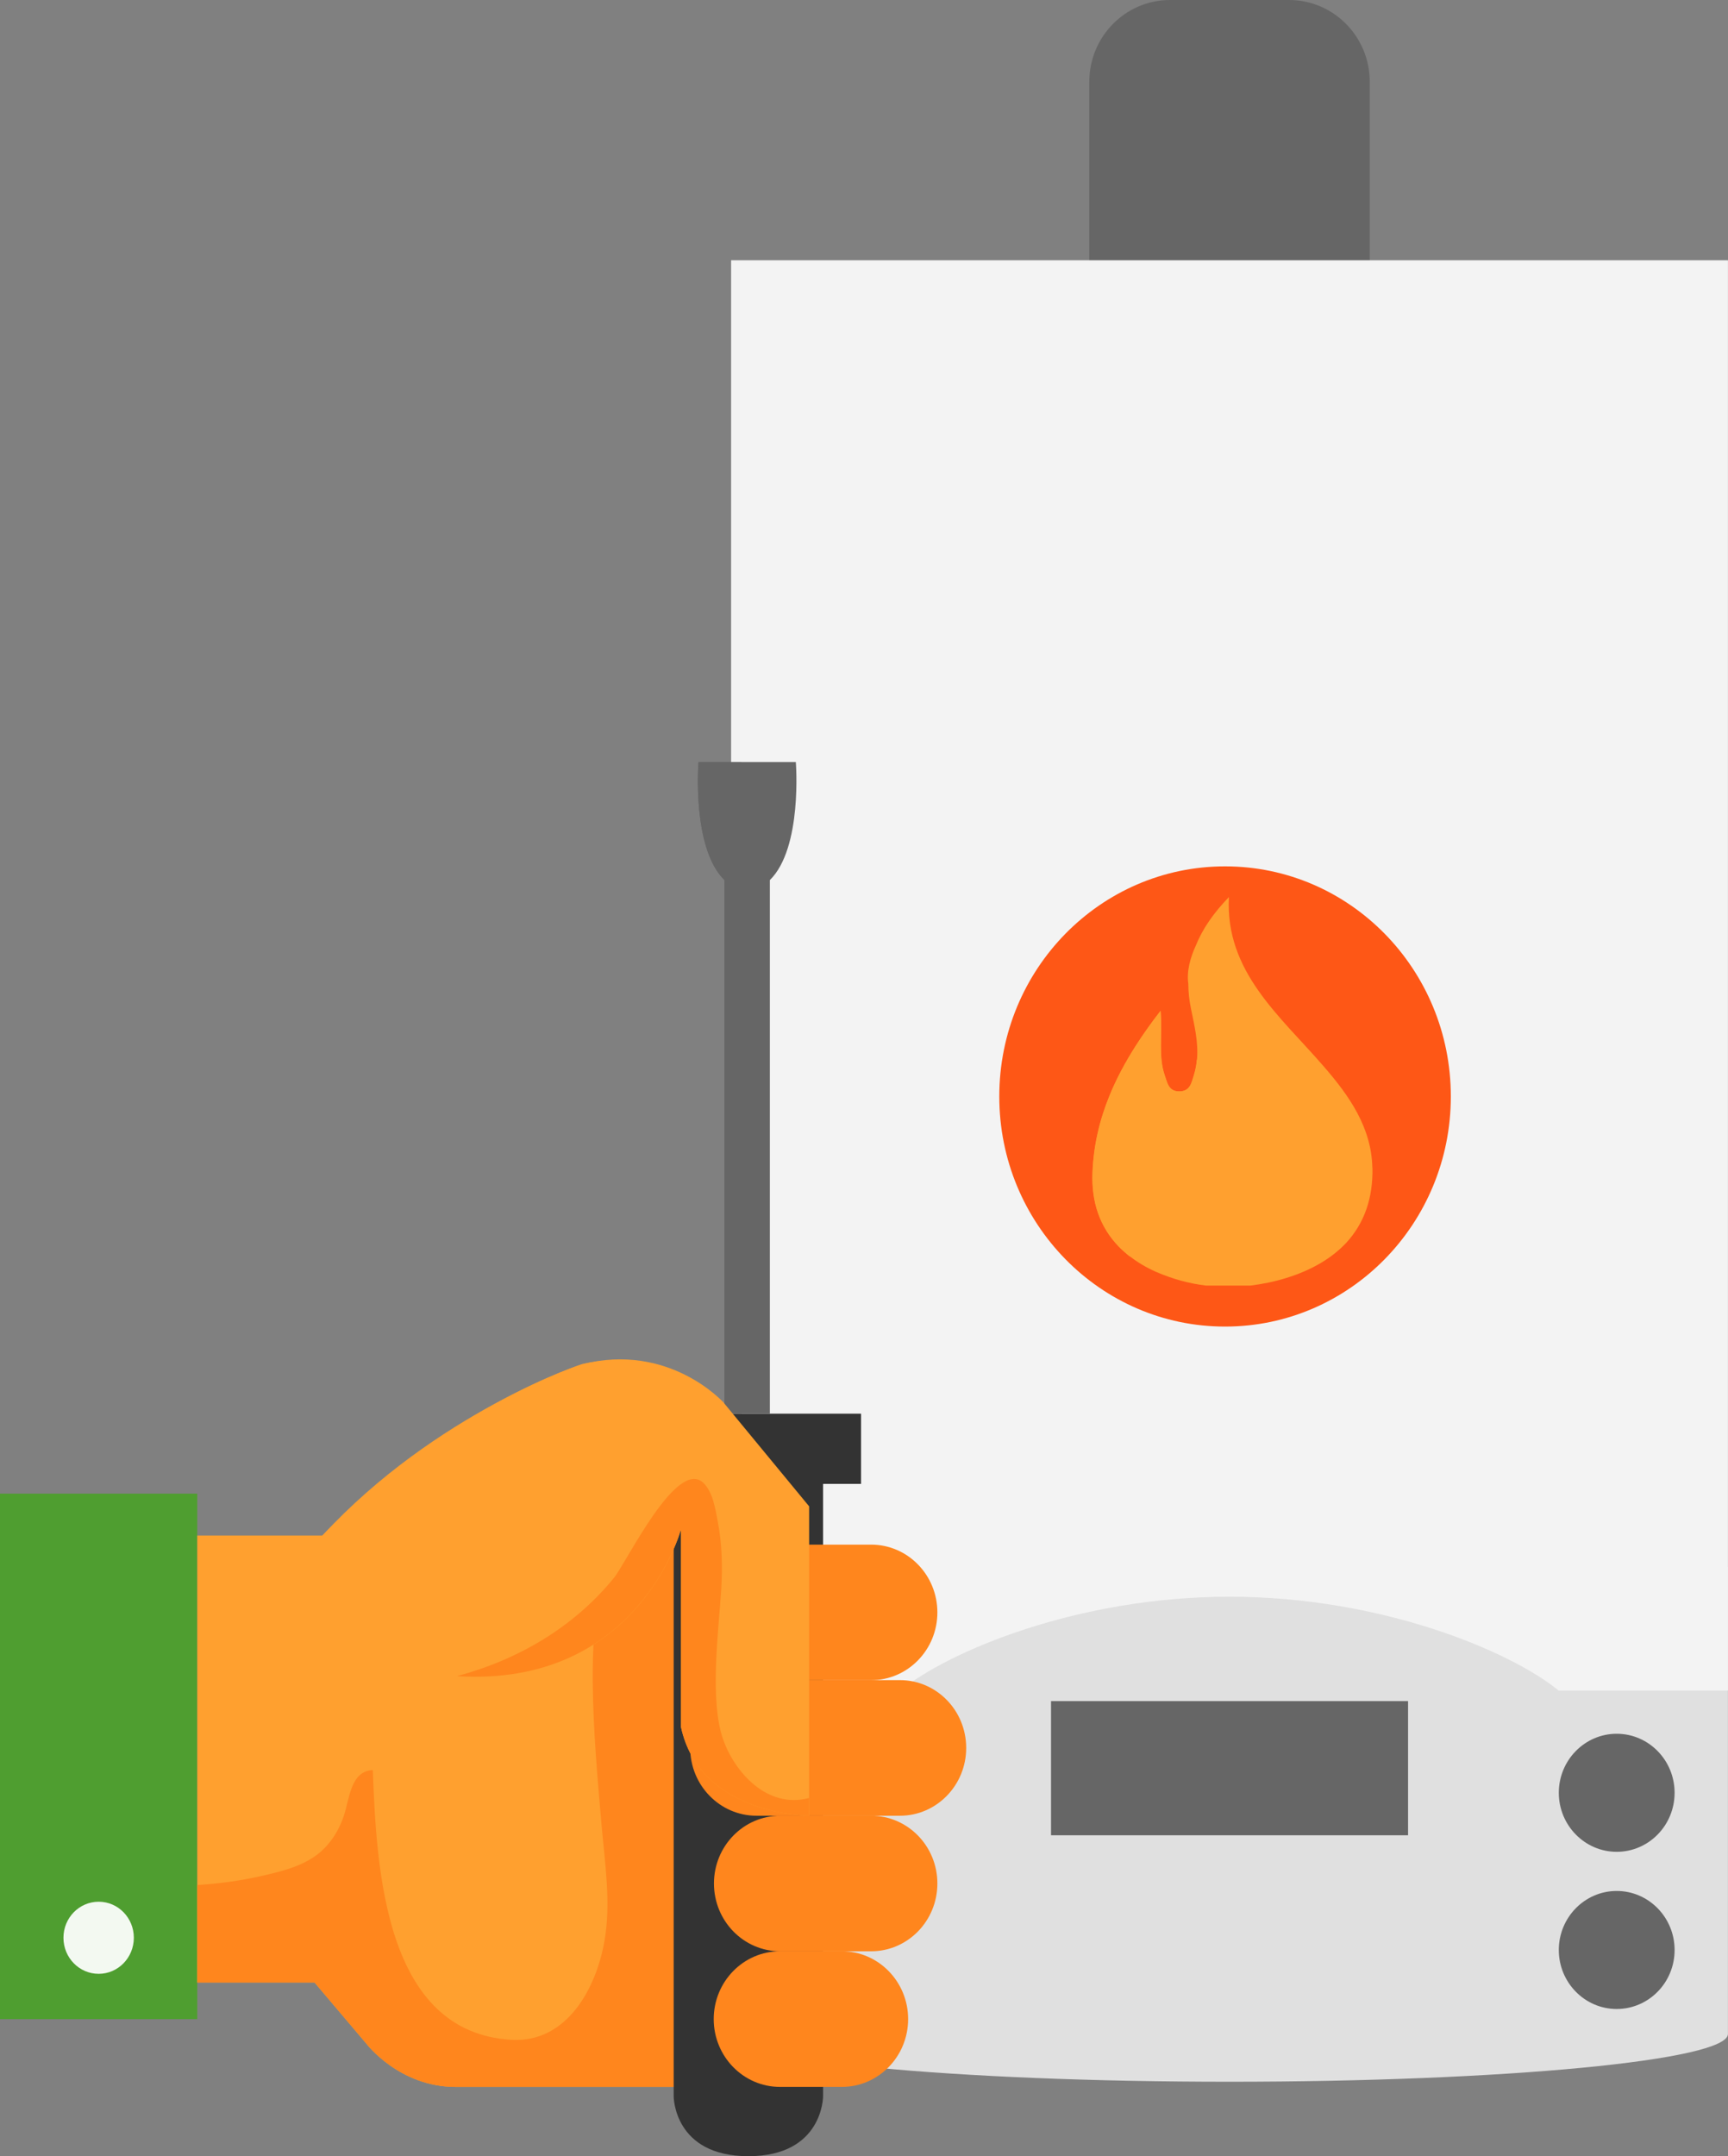 <svg width="93" height="116" viewBox="0 0 93 116" fill="none" xmlns="http://www.w3.org/2000/svg">
<rect x="0" y="0" width="93" height="116" fill="#808080" stroke="none"/>
<path d="M40 97H24V102H40V97Z" fill="#666666"/>
<path d="M39.348 84.283V109.425C39.348 110.845 51.358 111.995 66.172 111.995C80.986 111.995 92.997 110.845 92.997 109.425V84.283H39.348Z" fill="#E0E0E0"/>
<path d="M69.374 0H62.97C60.57 0 58.625 1.97 58.625 4.401V15.981C58.625 18.412 60.57 20.382 62.97 20.382H69.374C71.774 20.382 73.719 18.412 73.719 15.981V4.401C73.719 1.97 71.774 0 69.374 0Z" fill="#666666"/>
<path d="M93.002 14.003H39.348V90.95H48.457C51.036 88.844 57.992 85.901 66.172 85.901C74.352 85.901 81.308 88.84 83.887 90.95H92.997V14.003H93.002Z" fill="#F3F3F3"/>
<path d="M75.781 91.518H56.566V98.735H75.781V91.518Z" fill="#666666"/>
<path d="M90.126 96.449C90.126 98.205 88.73 99.625 87.01 99.625C85.291 99.625 83.894 98.2 83.894 96.449C83.894 94.698 85.291 93.274 87.01 93.274C88.73 93.274 90.126 94.698 90.126 96.449Z" fill="#666666"/>
<path d="M90.126 104.906C90.126 106.662 88.73 108.081 87.01 108.081C85.291 108.081 83.894 106.657 83.894 104.906C83.894 103.155 85.291 101.731 87.01 101.731C88.73 101.731 90.126 103.155 90.126 104.906Z" fill="#666666"/>
<path d="M65.932 71.368C72.643 71.368 78.083 65.826 78.083 58.988C78.083 52.151 72.643 46.609 65.932 46.609C59.221 46.609 53.781 52.151 53.781 58.988C53.781 65.826 59.221 71.368 65.932 71.368Z" fill="#FE5716"/>
<path d="M73.859 62.817C73.812 60.678 72.644 58.979 71.229 57.356C68.902 54.663 65.922 52.273 66.141 48.26L66.127 48.274C65.31 49.121 64.721 49.973 64.366 50.853C64.053 51.53 63.857 52.264 63.955 52.936C63.955 53.366 64.002 53.806 64.095 54.256C64.282 55.169 64.502 56.073 64.422 56.991C64.399 57.28 64.343 57.569 64.254 57.857C64.128 58.241 64.062 58.714 63.469 58.714C62.876 58.714 62.825 58.222 62.689 57.852C62.334 56.816 62.568 55.742 62.465 54.379C61.984 54.999 61.54 55.619 61.143 56.239C60.568 57.138 60.082 58.042 59.709 58.965C59.171 60.285 58.858 61.648 58.802 63.091C58.742 64.662 59.195 66.006 60.218 67.062C60.4 67.246 60.596 67.421 60.811 67.592C61.213 67.904 61.675 68.183 62.208 68.42C63.1 68.808 63.997 69.054 64.917 69.163H67.291C67.935 69.082 68.58 68.955 69.22 68.756C70.617 68.325 71.682 67.682 72.453 66.863C73.42 65.812 73.901 64.468 73.864 62.817H73.859Z" fill="#FFA02F"/>
<path d="M64.414 56.996C64.391 57.285 64.335 57.573 64.246 57.862C64.12 58.245 64.055 58.719 63.461 58.719C62.868 58.719 62.817 58.226 62.681 57.857C62.326 56.821 62.56 55.747 62.457 54.384C61.976 55.004 61.532 55.624 61.135 56.244C60.56 57.143 60.075 58.047 59.701 58.969C59.163 60.29 58.85 61.653 58.794 63.096C58.734 64.667 59.187 66.011 60.21 67.066C60.392 67.251 60.588 67.426 60.803 67.596C69.245 66.546 66.722 60.541 64.414 57.001V56.996Z" fill="#FFA02F"/>
<g clip-path="url(#clip0_9437_150270)">
<path d="M10.617 108.627L10.617 80.356L-0.003 80.356L-0.003 108.627L10.617 108.627Z" fill="#4F9E30"/>
<path d="M38.929 75.445C38.929 75.445 36.026 72.203 31.318 73.395C31.318 73.395 23.454 75.998 17.352 82.61L10.618 82.61L10.618 106.658L16.93 106.658L19.706 109.934C19.706 109.934 21.477 112.285 24.548 112.272L41.98 112.272L41.98 99.556" fill="#FFA02F"/>
<path d="M41.98 99.556L39.037 76.282C38.451 76.306 37.869 76.463 37.306 76.788C35.999 77.532 34.998 78.738 34.235 80.034C32.343 83.243 31.868 86.801 31.901 90.505C31.924 93.071 32.153 95.627 32.375 98.18C32.552 100.209 32.886 102.33 32.542 104.363C32.104 106.973 30.5 109.917 27.52 109.739C20.685 109.337 20.269 100.528 20.063 95.225C18.865 95.285 18.819 96.752 18.501 97.697C18.22 98.538 17.702 99.329 16.982 99.841C16.105 100.461 15.034 100.705 14.006 100.94C12.893 101.188 11.761 101.342 10.621 101.412L10.621 106.661L16.933 106.661L19.709 109.937C19.709 109.937 21.48 112.288 24.551 112.275L41.98 112.275L41.98 99.56L41.98 99.556Z" fill="#FF861D"/>
<path d="M5.311 106.189C4.263 106.189 3.415 105.321 3.415 104.249C3.415 103.177 4.263 102.31 5.311 102.31C6.359 102.31 7.203 103.177 7.203 104.249C7.203 105.321 6.355 106.189 5.311 106.189Z" fill="white" fill-opacity="0.93"/>
<path d="M40.28 76.055L46.34 76.055L46.34 79.83L44.297 79.83L44.297 112.788C44.297 112.788 44.297 116 40.277 116C36.257 116 36.257 112.788 36.257 112.788L36.257 79.83L34.214 79.83L34.214 76.055L40.277 76.055L40.28 76.055Z" fill="#333333"/>
<path d="M42.831 41L37.593 41C37.593 41 37.22 45.619 38.991 47.348L38.991 76.055L41.433 76.055L41.433 47.348C43.201 45.619 42.831 41 42.831 41Z" fill="#666666"/>
<path d="M39.902 76.055L39.902 41L37.591 41C37.591 41 37.218 45.619 38.989 47.348L38.989 76.055L39.902 76.055Z" fill="#666666"/>
<path d="M41.566 80.58L41.566 111.431" stroke="#333333" stroke-width="4.82" stroke-miterlimit="10"/>
<path d="M38.988 80.6L38.988 111.455" stroke="#333333" stroke-width="4.82" stroke-miterlimit="10"/>
<path d="M40.209 90.391C38.238 90.391 36.644 88.76 36.644 86.747C36.644 84.73 38.238 83.099 40.209 83.099L46.884 83.099C48.852 83.099 50.449 84.73 50.449 86.747C50.449 88.76 48.852 90.391 46.884 90.391L40.209 90.391Z" fill="#FF861D"/>
<path d="M40.712 97.684C38.745 97.684 37.147 96.049 37.147 94.036C37.147 92.019 38.745 90.388 40.712 90.388L48.435 90.388C50.402 90.388 52 92.019 52 94.036C52 96.049 50.402 97.684 48.435 97.684L40.712 97.684Z" fill="#FF861D"/>
<path d="M41.99 104.976C40.022 104.976 38.425 103.345 38.425 101.328C38.425 99.315 40.022 97.684 41.99 97.684L46.884 97.684C48.852 97.684 50.449 99.315 50.449 101.328C50.449 103.345 48.852 104.976 46.884 104.976L41.99 104.976Z" fill="#FF861D"/>
<path d="M41.977 112.272C40.01 112.272 38.412 110.637 38.412 108.624C38.412 106.611 40.01 104.976 41.977 104.976L45.31 104.976C47.277 104.976 48.875 106.611 48.875 108.624C48.875 110.637 47.277 112.272 45.31 112.272L41.977 112.272Z" fill="#FF861D"/>
<path d="M23.453 90.067C34.184 91.447 36.646 82.288 36.646 82.288L36.646 92.88C37.657 97.684 43.547 97.684 43.547 97.684L43.547 81.039L38.931 75.442C38.931 75.442 35.71 72.417 31.32 73.392C31.32 73.392 24.088 75.673 17.354 82.607" fill="#FFA02F"/>
<path d="M43.543 96.729C41.261 97.339 39.526 95.292 38.927 93.607C38.171 91.483 38.678 87.722 38.816 85.514C38.891 84.268 38.861 83.042 38.623 81.816C38.495 81.163 38.361 80.249 37.847 79.769C36.413 78.443 33.725 84.04 33.054 84.871C30.88 87.554 27.852 89.303 24.591 90.174C34.357 90.787 36.642 82.288 36.642 82.288L36.642 92.88C37.654 97.684 43.543 97.684 43.543 97.684L43.543 96.726L43.543 96.729Z" fill="#FF861D"/>
</g>
<defs>
<clipPath id="clip0_9437_150270">
<rect width="75" height="52" fill="white" transform="translate(52 41) rotate(90)"/>
</clipPath>
</defs>
</svg>
